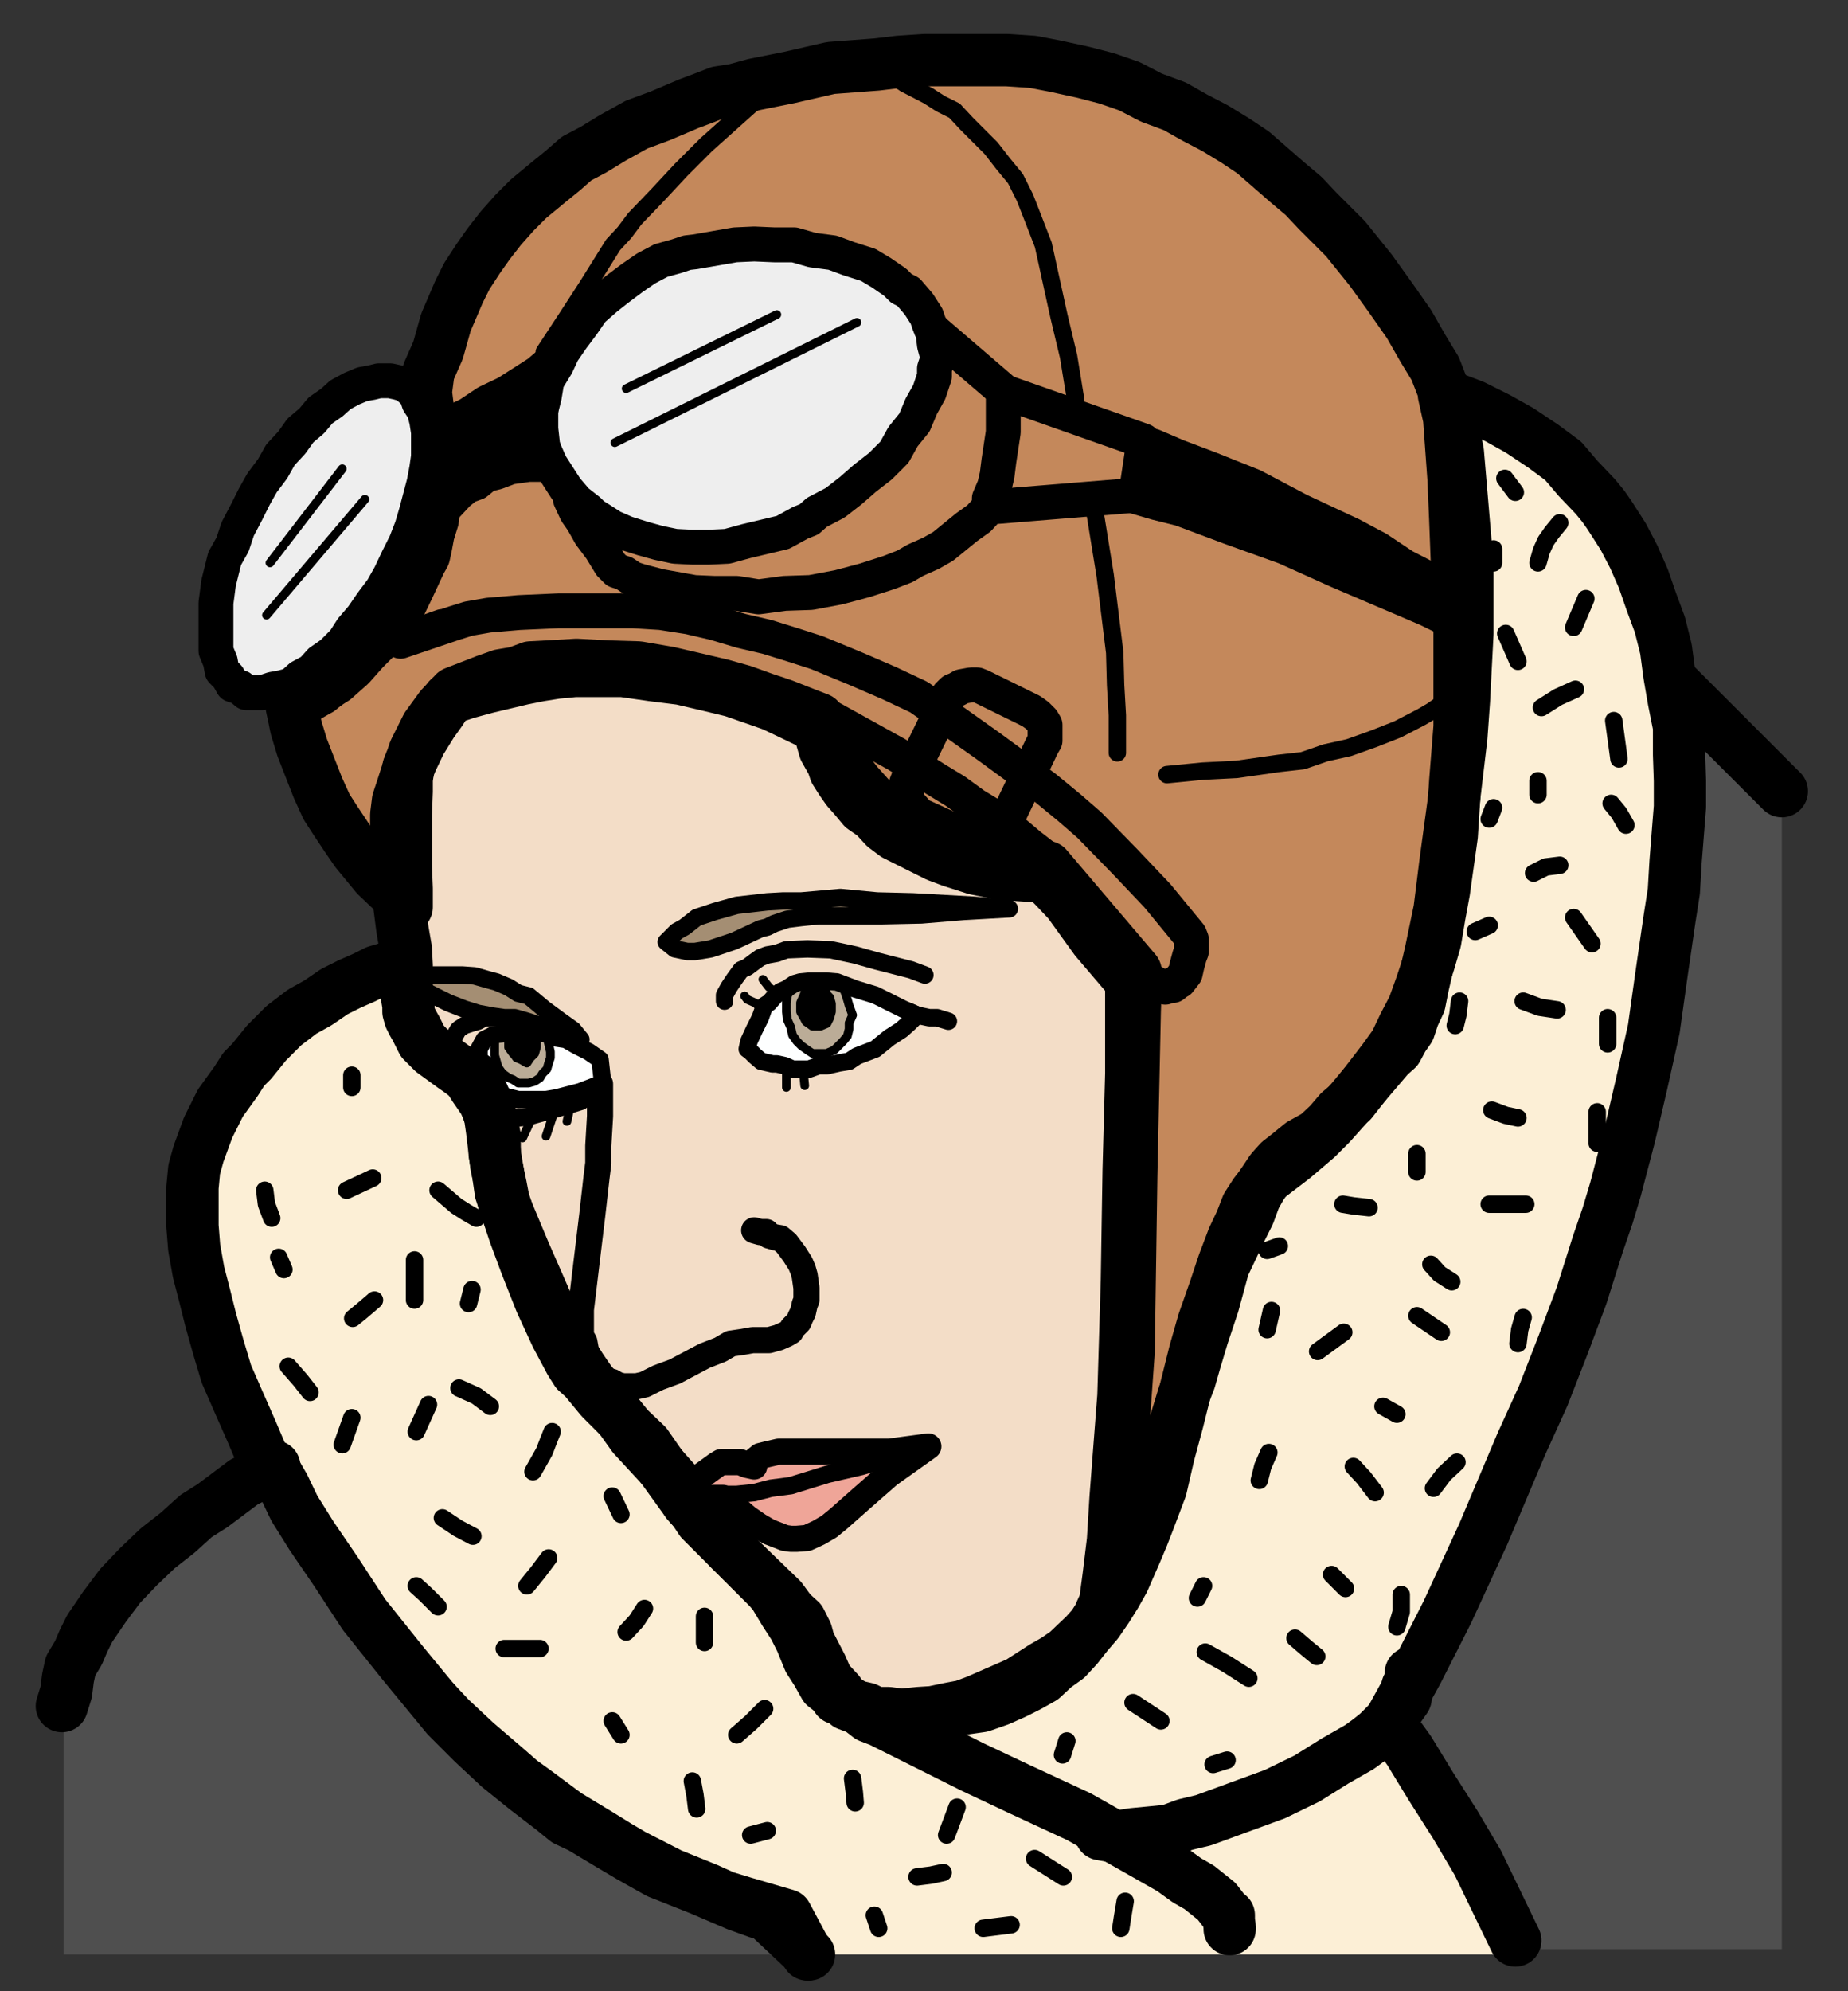 ﻿<?xml version="1.0" encoding="utf-8"?>
<!-- Generator: Adobe Illustrator 23.0.3, SVG Export Plug-In . SVG Version: 6.00 Build 0)  -->
<svg version="1.1" baseProfile="tiny" id="Layer_1" xmlns="http://www.w3.org/2000/svg" xmlns:xlink="http://www.w3.org/1999/xlink" x="0px" y="0px" viewBox="0 0 212.2 228.5" xml:space="preserve">
<rect x="0" y="0" width="212.2" height="228.5" fill="#333333" stroke="none"/>
<g>
	<polygon fill-rule="evenodd" fill="#4F4F4F" points="192.2,78.6 204.6,90.8 204.6,223.7 174.9,223.7 139.3,194.3 181.4,84.3  " stroke-linecap="round" stroke-linejoin="round" />
	
		<line fill="none" stroke="#000000" stroke-width="6.004" stroke-linecap="round" stroke-miterlimit="10" x1="192.4" y1="78.6" x2="204.6" y2="90.8" stroke-linejoin="round" />
	<polygon fill-rule="evenodd" fill="none" points="210.5,225.1 212.2,225.1 212.2,227.4 210.5,227.4  " stroke-linecap="round" stroke-linejoin="round" />
	<polygon fill-rule="evenodd" fill="none" points="0,0 1.9,0 1.9,2.7 0,2.7  " stroke-linecap="round" stroke-linejoin="round" />
	<polygon fill-rule="evenodd" fill="#FCEFD6" points="46.2,110.8 43.2,111.7 41.8,112.4 40.2,113.1 38.4,114 36.5,115.1 34.7,116.3    32.6,117.9 30.6,119.8 28.9,121.8 28,122.7 27.1,124.1 25.3,126.7 24.6,128.1 23.9,129.4 22.8,132.4 22.3,134.3 22.1,136.3    22.1,138.4 22.1,140.7 22.3,143.2 22.8,146 23.5,148.9 24.2,151.7 25.1,154.9 26,157.9 27.4,161.1 28.9,164.3 30.3,167.8 32,171    34,174.5 36.1,177.7 38.2,181.2 40.5,184.4 43,187.6 45.8,191.2 48.7,194.2 51.7,197.4 54.7,200.2 58.2,203 59.8,204.4 61.6,205.9    65.1,208.3 68.9,210.6 71,211.9 72.7,213.1 77,215.1 81.2,217 83.2,217.9 85.5,218.6 90.3,220 92.7,224.3 175.1,224.3 173.5,221.4    169.6,213.6 166.9,209.4 164.1,205 161.6,200.7 160.4,199.1 159.3,197.7 162.5,191.9 166,185 170.1,176.1 174.5,165.7 177,160.2    179.3,154.3 181.2,148.7 183.4,142.7 184.4,139.3 185.3,136.3 186.9,130.4 188.3,124.3 189.7,118.1 190.6,111.7 191.5,105.5    192,102.1 192.2,98.9 192.8,92.6 192.8,89.6 192.4,86.6 192.4,83.2 192,80.2 191.5,77.5 191,74.5 190.5,71.7 189.4,69 188.5,66.4    187.4,63.9 186.2,61.6 184.6,59.1 183.9,58.1 183,57 181.1,54.9 179.3,52.7 177,51.2 174.3,49.4 171.9,48 169,46.6 165.7,45.3    166.2,48 166.7,54.9 166.9,59.5 167.1,64.8 167.4,70.6 167.4,76.8 167.4,83.2 166.9,89.7 166.6,95.9 165.7,102.1 165.1,105    164.6,108 163.9,110.4 163,113.1 162.1,115.6 161.1,117.7 159.8,119.8 158.8,121.6 156.5,124.6 154.3,127.1 152.6,129 151,130.6    148.3,132.9 146.2,134.5 145.3,135.2 144.6,136.1 143.9,137 143,138.4 142.3,140.2 141.4,142.1 140.4,145 139.3,148 138.1,151.7    137,155.2 135.1,163.2 133.8,166.9 132.9,170.8 131.5,174.5 130.8,176.3 130.3,178.2 128.9,181.4 127.8,183 126.9,184.6    125.8,186.2 124.6,187.6 123.4,189 122.3,190.3 121.6,190.8 120.9,191.3 119.5,192.4 117.9,193.5 116.3,194.3 114.3,195.1    112.6,195.8 110.4,196.1 108.3,196.6 107.3,196.8 104.1,197.2 102.3,197.2 100.5,196.8 99.7,196.6 98.8,196.1 97.9,195.9    97.2,195.4 96.5,194.9 96.1,194.2 94.9,192.8 94.2,191.2 92.7,188.5 92.2,187.4 91.7,186 90.6,185 89.6,183.5 83.7,177.9    81.2,175.1 78.8,172.4 75.6,168 74,165.8 72,163.9 69.9,161.6 67.6,158.6 66.6,157 65.3,155.2 64.4,153.5 63.5,151.7 61.6,147.6    60,143.7 57.7,138.2 57.2,136.1 56.8,133.8 56.3,129.6 56.1,128.3 55.6,126.4 54.9,124.6 54.7,124.3 54.5,123.9 54.2,123.7    53.8,123.4 52.6,122.7 51.5,122 50.3,120.9 49.6,120.2 48.9,119.3 48.1,117.9 47.4,116.5 47.1,115.1 46.7,113.8 46.2,111.7  " stroke-linecap="round" stroke-linejoin="round" />
	<polyline fill="none" stroke="#000000" stroke-width="6.004" stroke-linecap="round" stroke-miterlimit="10" points="46.2,110.6    43.2,111.5 41.8,112.2 40.2,112.9 38.4,113.8 36.5,115.1 34.7,116.1 32.6,117.7 30.6,119.7 28.9,121.8 28,122.7 27.1,124.1    25.3,126.6 24.6,128 23.9,129.4 22.8,132.4 22.3,134.2 22.1,136.3 22.1,138.2 22.1,140.7 22.3,143.2 22.8,146 23.5,148.7    24.2,151.5 25.1,154.7 26,157.7 27.4,160.9 28.9,164.3 30.3,167.6 32,171 34,174.3 36.1,177.7 38.2,181.1 40.5,184.3 43,187.4    45.8,191 48.7,194 51.7,197.2 54.7,200 58.2,203 59.8,204.4 61.6,205.7 65.1,208.3 68.9,210.6 71,211.9 72.7,212.9 77,215.1    81.2,216.8 83.2,217.7 85.5,218.4 90.3,219.8 92.7,224.3  " stroke-linejoin="round" />
	<polyline fill="none" stroke="#000000" stroke-width="1.001" stroke-linecap="round" stroke-miterlimit="10" points="53.8,123    52.6,122.5 51.3,121.8 50.3,120.5 49.6,119.8 48.9,118.9 48.1,117.5 47.4,116.1 46.9,114.9 46.7,113.5 46.2,111.3 46.2,110.4  " stroke-linejoin="round" />
	<polyline fill="none" stroke="#000000" stroke-width="6.004" stroke-linecap="round" stroke-miterlimit="10" points="   141.2,221.4 141.2,221.1 141.1,220.4 141.1,219.8 140.7,219.5 139.7,218.2 137.7,216.6 136.3,215.8 134.5,214.5 130.1,212    123.9,208.5 117,205.3 111.7,202.8 103.9,198.9 101.1,197.5 99.8,197 98.9,196.3 97.5,195.2 96.5,194 94.7,192.2 93.8,190.8    93.3,189.6  " stroke-linejoin="round" />
	<polyline fill="none" stroke="#000000" stroke-width="6.004" stroke-linecap="round" stroke-miterlimit="10" points="162,192    162,192.8 161.6,193.6 161.4,194.9 160.7,195.9 159.7,197.4 158.9,198.2 158.2,198.9 157.2,199.7 156.1,200.5 153.3,202.1    150.1,204.1 146.4,205.9 142.3,207.4 138.2,208.9 136.1,209.4 134.2,210.1 132.2,210.3 130.1,210.5 128.1,210.8 126.4,210.5  " stroke-linejoin="round" />
	<polygon fill-rule="evenodd" fill="#4F4F4F" points="31.7,168.7 28.1,170.5 24.6,173.1 22.7,174.3 20.5,176.3 18.2,178.1    16.1,180.2 14,182.3 12.2,184.8 10.4,187.3 9.7,188.7 9.2,190.1 8.3,191.5 8,192.9 7.8,194.5 7.3,196.1 7.3,224.3 92.9,224.3    88.1,219.7 87.3,219.5 84.6,218.6 80.5,216.8 75.6,214.9 72.6,213.1 69.7,211.5 66.7,209.7 65.1,208.9 63.5,207.6 60.5,205.3    57.3,202.8 54.3,200 51.3,197 46.2,190.8 41.8,185.3 38.6,180.4 35.9,176.3 34,173.1 32.6,170.6  " stroke-linecap="round" stroke-linejoin="round" />
	<polyline fill="none" stroke="#000000" stroke-width="6.004" stroke-linecap="round" stroke-miterlimit="10" points="31.5,168.3    28,170.1 24.4,172.8 22.5,174 20.4,175.9 18.1,177.7 15.9,179.8 13.8,182 12,184.4 10.3,186.9 9.6,188.3 9,189.7 8.1,191.2    7.8,192.6 7.6,194.2 7.1,195.8  " stroke-linejoin="round" />
	<polygon fill-rule="evenodd" fill="#F3DDC7" points="94.2,83.5 93.1,83 90.6,81.8 88.7,80.9 86.7,80.2 84.1,79.3 81.2,78.6    78.2,77.9 75,77.5 71.5,77 67.8,77 66,77 63.9,77.2 62,77.5 60,77.9 57.9,78.4 55.8,78.9 53.6,79.5 51.5,80.2 50.6,81.6 49.6,83    48.3,85.1 47.1,87.6 46.2,90.4 45.7,91.9 45.5,93.5 45.5,95.2 45.5,96.8 45.7,100.2 45.7,102.7 46.2,106.6 46.6,108.9 46.7,110.8    46.7,112.7 46.7,114.2 46.9,115.4 46.9,116.1 47.1,116.8 47.4,117.4 47.8,118.1 48.5,119.5 49.7,120.7 51.9,122.3 52.9,123    53.8,123.7 54.5,124.8 55.6,126.4 56.5,128.5 56.6,129.4 56.8,130.4 56.8,132.4 57.2,134.7 57.5,136.8 59.1,141.6 60.4,145.1    62.1,149.4 63.9,153.3 65.5,156.3 66.2,157.4 67.1,158.2 69,160.5 71.2,162.7 72.7,164.8 76.3,168.7 77.9,170.5 78.9,172.4    79.7,173.3 80.5,174.5 83.2,177.2 87.6,181.6 88.3,182.3 88.9,183 90.1,185 91.2,186.7 92,188.3 92.9,190.5 93.8,191.9 94.7,193.5    95.6,194.2 96.1,194.9 97.2,195.2 98.2,195.8 99.5,196.1 100.5,196.6 102,196.6 103.5,196.8 105.5,196.6 107.1,196.5 109,196.1    110.6,195.8 112.2,195.2 113.8,194.5 117,193.1 119.8,191.3 121.2,190.5 122.5,189.6 124.6,187.6 125.5,186.6 126.2,185.5    126.4,185 126.9,183.9 127.3,180.9 127.8,176.8 128.1,171.9 129,160.2 129.4,146.9 129.6,134.3 129.9,123.2 129.9,112.6    128.7,111.2 125.8,107.8 122.7,103.5 121.1,101.8 119.7,100.4 118.2,100.5 116.6,100.4 115.8,100.4 114.5,100.2 112,99.7    109.2,98.8 107.6,98.2 106.2,97.5 102.8,95.8 101.6,94.9 100.4,93.6 99.1,92.7 98.1,91.5 97.3,90.6 96.6,89.6 95.9,88.5 95.6,87.6    94.7,86 94.3,84.6  " stroke-linecap="round" stroke-linejoin="round" />
	<polyline fill="none" stroke="#000000" stroke-width="3.002" stroke-linecap="round" stroke-miterlimit="10" points="68.9,124.4    68.9,128.1 68.7,131.5 68.7,133.5 68.5,135.1 68,139.5 67.3,145.3 66.7,150.3 66.7,152.2 66.7,153.3 67.1,154 67.3,155.1 68,156.3    68.7,157.4 69.6,158.4 70.3,158.6 70.8,158.9 71.5,159.1 72,159.1 73.1,159.1 74,158.9 75.6,158.1 77.5,157.4 80.9,155.6    82.7,154.9 83.9,154.2 85.3,154 86.4,153.8 87.4,153.8 88.3,153.8 89.4,153.5 90.3,153.1 90.8,152.8 91,152.4 91.7,151.7    91.9,151.2 92.2,150.6 92.4,149.7 92.6,149.2 92.6,148.3 92.6,147.8 92.4,146.4 92.2,145.7 91.9,145 91.2,143.9 90.3,142.7    89.6,142.1 89,142 88.3,141.8 88,141.4 87.3,141.4 86.6,141.2  " stroke-linejoin="round" />
	<polygon fill-rule="evenodd" fill="#EFA598" points="79.5,171.2 80,170.5 80.5,169.4 81.2,168.9 82.3,168.1 82.8,167.8 83.5,167.8    85,167.8 85.7,168.1 86.6,168.3 86.6,168.1 86.7,167.6 87.3,167.1 88.1,166.9 89.4,166.6 90.8,166.6 93.1,166.6 95.4,166.6    97.7,166.6 100,166.6 102.1,166.6 106.6,166 102.1,169.2 100.5,170.6 98.9,172 96.3,174.3 95.2,175.2 94,175.9 92.7,176.5    91.5,176.6 90.8,176.6 90.1,176.5 88.3,175.8 87.1,175.1 85.8,174.2 83.7,172.4 83,171.9 79.3,171.9  " stroke-linecap="round" stroke-linejoin="round" />
	<polyline fill="none" stroke="#000000" stroke-width="3.002" stroke-linecap="round" stroke-miterlimit="10" points="79.5,171.2    80,170.5 80.5,169.4 81.2,168.9 82.3,168.1 82.8,167.8 83.5,167.8 85,167.8 85.7,168.1 86.6,168.3 86.6,168.1 86.7,167.6    87.3,167.1 88.1,166.9 89.4,166.6 90.8,166.6 93.1,166.6 95.4,166.6 97.7,166.6 100,166.6 102.1,166.6 106.6,166 102.1,169.2    100.5,170.6 98.9,172 96.3,174.3 95.2,175.2 94,175.9 92.7,176.5 91.5,176.6 90.8,176.6 90.1,176.5 88.3,175.8 87.1,175.1    85.8,174.2 83.7,172.4 83,171.9 79.3,171.9 79.5,171.2  " stroke-linejoin="round" />
	<polyline fill="none" stroke="#000000" stroke-width="2.002" stroke-linecap="round" stroke-miterlimit="10" points="   106.2,166.2 104.1,166.7 98.9,168.3 95,169.2 90.8,170.5 88.5,170.8 86.6,171.3 84.6,171.5 83,171.5  " stroke-linejoin="round" />
	<polygon fill-rule="evenodd" fill="#FEFFFF" points="85.8,120.4 86,119.5 86.6,118.2 87.3,116.8 87.8,115.4 88.1,115.2 88.3,115.1    89,114.3 89.6,113.8 90.3,113.5 91.2,112.9 91.9,112.7 92.9,112.6 94,112.6 94.9,112.6 96.1,112.7 98.2,113.5 100.5,114.2    103.7,115.8 105.3,116.5 104.4,117.4 103.5,118.2 102.1,119.1 100.5,120.4 98.4,121.2 97.5,121.8 96.3,122 95,122.3 94,122.3    92.9,122.7 91.9,122.7 91,122.7 90.1,122.3 89.2,122.1 88.7,122.1 87.4,121.8 86.7,121.2 86.2,120.7  " stroke-linecap="round" stroke-linejoin="round" />
	<polygon fill-rule="evenodd" fill="#FEFFFF" points="56.1,125 55.9,124.6 55.4,123.4 55.4,123 55,122.5 55,121.6 55,120.4    55.6,119.3 56.5,118.8 57.7,118.6 59.5,118.4 60.2,118.4 61.4,118.6 62.3,118.6 63.4,119.1 64.6,119.3 65.8,120 66.9,120.7    68.1,121.6 68.5,122.5 68.7,124.3 66,125.3 63.5,126 62.3,126.2 61.1,126.2 60.2,126.2 59.3,126.2 57.5,125.7  " stroke-linecap="round" stroke-linejoin="round" />
	<polyline fill="none" stroke="#000000" stroke-width="2.002" stroke-linecap="round" stroke-miterlimit="10" points="52,120.4    52,119.8 52,119.5 52.2,118.9 52.6,118.2 52.7,118.1 53.3,117.7 54.2,117.4 54.9,117.2 55.6,116.8 56.1,116.8 57.2,116.8    58.1,116.8 58.9,117.2 60.9,117.5 62.7,118.1 65.5,119.1 66.6,119.7  " stroke-linejoin="round" />
	<polyline fill="none" stroke="#000000" stroke-width="2.002" stroke-linecap="round" stroke-miterlimit="10" points="83.2,114.9    83.2,114.2 83.7,113.3 84.3,112.4 85.1,111.3 85.8,111 86.6,110.4 87.3,109.9 88.1,109.6 89.2,109.4 90.3,109 92.7,108.9 95.4,109    98.2,109.6 100.7,110.3 104.6,111.3 106.2,111.9  " stroke-linejoin="round" />
	<polyline fill="none" stroke="#000000" stroke-width="2.002" stroke-linecap="round" stroke-miterlimit="10" points="   104.3,116.1 104.4,116.1 105.3,116.5 106.7,116.8 107.6,116.8 108.9,117.2  " stroke-linejoin="round" />
	<polyline fill="none" stroke="#000000" stroke-width="2.002" stroke-linecap="round" stroke-miterlimit="10" points="56.5,127.3    56.6,127.4 56.8,127.6 57.3,128 57.9,128.1 58.8,128.3 59.6,128.3 60.9,128.1 65.1,126.9 66.7,126.4  " stroke-linejoin="round" />
	<polygon fill-rule="evenodd" fill="#A48E73" points="47.1,112.9 47.1,112.7 47.1,112.6 47.3,112.4 47.4,112 48,112 49,111.9    50.6,111.9 53.1,111.9 54.5,112 55.9,112.4 57,112.7 58.4,113.3 59.5,114 60.7,114.3 62.5,115.8 64.4,117.2 65.8,118.2 66.7,119.3    63.2,118.1 60.5,117.2 59.1,116.8 58.4,116.8 57.9,116.8 56.5,116.6 54.9,116.3 53.3,115.8 51.5,115.1 48.5,113.6  " stroke-linecap="round" stroke-linejoin="round" />
	<polyline fill="none" stroke="#000000" stroke-width="2.002" stroke-linecap="round" stroke-miterlimit="10" points="47.1,112.9    47.1,112.7 47.1,112.6 47.3,112.4 47.4,112 48,112 49,111.9 50.6,111.9 53.1,111.9 54.5,112 55.9,112.4 57,112.7 58.4,113.3    59.5,114 60.7,114.3 62.5,115.8 64.4,117.2 65.8,118.2 66.7,119.3 63.2,118.1 60.5,117.2 59.1,116.8 58.4,116.8 57.9,116.8    56.5,116.6 54.9,116.3 53.3,115.8 51.5,115.1 48.5,113.6 47.1,112.9  " stroke-linejoin="round" />
	<polygon fill-rule="evenodd" fill="#A48E73" points="76.5,108.1 77,107.6 77.7,106.9 78.6,106.4 80,105.3 82.1,104.6 84.6,103.9    88.1,103.5 89.9,103.4 92,103.4 96.5,103 100.7,103.4 104.8,103.5 112,103.9 115.9,104.3 110.6,104.6 105.8,105 101.2,105.1    94,105.1 92,105.3 90.4,105.5 88.9,106 88.1,106.4 87.3,106.6 84.3,108 81.6,108.9 79.8,109.2 78.9,109.2 77.5,108.9  " stroke-linecap="round" stroke-linejoin="round" />
	<polyline fill="none" stroke="#000000" stroke-width="2.002" stroke-linecap="round" stroke-miterlimit="10" points="76.5,108.1    77,107.6 77.7,106.9 78.6,106.4 80,105.3 82.1,104.6 84.6,103.9 88.1,103.5 89.9,103.4 92,103.4 96.5,103 100.7,103.4 104.8,103.5    112,103.9 115.9,104.3 110.6,104.6 105.8,105 101.2,105.1 94,105.1 92,105.3 90.4,105.5 88.9,106 88.1,106.4 87.3,106.6 84.3,108    81.6,108.9 79.8,109.2 78.9,109.2 77.5,108.9 76.5,108.1  " stroke-linejoin="round" />
	
		<line fill="none" stroke="#000000" stroke-width="1.001" stroke-linecap="round" stroke-miterlimit="10" x1="90.3" y1="122.5" x2="90.3" y2="124.8" stroke-linejoin="round" />
	
		<line fill="none" stroke="#000000" stroke-width="1.001" stroke-linecap="round" stroke-miterlimit="10" x1="92.2" y1="122.5" x2="92.4" y2="124.6" stroke-linejoin="round" />
	<polyline fill="none" stroke="#000000" stroke-width="1.001" stroke-linecap="round" stroke-miterlimit="10" points="85.5,114.3    85.8,114.7 86.7,115.1 87.3,115.6  " stroke-linejoin="round" />
	<polyline fill="none" stroke="#000000" stroke-width="1.001" stroke-linecap="round" stroke-miterlimit="10" points="87.6,112.4    88.3,113.3 88.9,113.8  " stroke-linejoin="round" />
	
		<line fill="none" stroke="#000000" stroke-width="1.001" stroke-linecap="round" stroke-miterlimit="10" x1="65.5" y1="126.9" x2="65.1" y2="128.7" stroke-linejoin="round" />
	
		<line fill="none" stroke="#000000" stroke-width="1.001" stroke-linecap="round" stroke-miterlimit="10" x1="63.5" y1="128" x2="62.7" y2="130.4" stroke-linejoin="round" />
	
		<line fill="none" stroke="#000000" stroke-width="1.001" stroke-linecap="round" stroke-miterlimit="10" x1="60.9" y1="128.7" x2="60" y2="130.6" stroke-linejoin="round" />
	<polygon fill-rule="evenodd" fill="#C4885B" points="46.7,104.1 46.2,103.7 45.1,102.3 43.2,100.5 40.9,97.7 39.8,96.1 38.6,94.3    37.5,92.6 36.5,90.4 35.6,88.1 34.7,85.8 34,83.5 33.8,82.5 33.5,81.1 34.3,80.5 36.8,78.9 38.4,77.9 40.2,76.3 41.8,74.5    43.7,72.6 44.6,71.3 45.5,70.3 46.9,67.4 48.3,64.4 48.7,63.7 48.9,62.8 49.2,61.2 49.7,59.6 49.9,57.7 50.3,55.9 50.3,53.8    49.9,51.7 49.7,49.7 49.2,47.4 48.9,45 49.2,42.7 50.3,40.2 51.2,37 52.7,33.5 53.6,31.7 54.9,29.7 56.1,28 57.5,26.2 59.1,24.4    60.7,22.8 63,20.9 64.6,19.6 66.2,18.2 68.1,17.2 70.4,15.8 73.1,14.3 75.8,13.3 79.1,11.9 80.7,11.3 82.5,10.6 84.4,10.3    86.6,9.7 90.6,8.9 95.4,7.8 100.7,7.4 103.2,7.1 106.2,6.9 112.2,6.9 115.6,6.9 118.6,7.1 121.2,7.6 124.4,8.3 127.1,9 129.7,9.9    132.2,11.2 134.9,12.2 137.2,13.5 139.5,14.7 141.8,16.1 143.9,17.5 147.8,20.9 149.7,22.5 151.3,24.2 152.9,25.8 154.5,27.4    157.4,31 159.7,34.2 161.8,37.2 163.4,40 164.8,42.3 165.5,44.1 166,45.3 166.7,48.3 167.4,51.9 167.8,56.6 168.3,62.5 168.5,65.7    168.5,69 168.5,72.7 168.3,76.5 168.1,80.4 167.8,84.6 166.9,92.2 166,98.8 165.3,104.4 164.3,109.2 163.4,113.1 163,115.1    162.3,116.6 161.8,118.1 161.1,119.1 160.4,120.4 159.5,121.2 156.6,124.6 155.2,126.4 153.8,127.6 152.6,129 151.2,130.3    149.4,131.3 147.8,132.6 146.9,133.3 146,134.3 145,135.8 144.1,137.4 143.4,139.3 142.5,141.1 140.5,145.3 139.3,149.7    138.1,153.3 137.2,156.3 136.6,158.4 135.9,160.2 134.9,163.5 131.9,171.3 127.4,182.1 128.5,169.9 129.2,160.7 129.6,155.1    129.9,134.9 130.3,116.1 130.4,113.1 130.4,111.5 120.2,99.5 118.2,99.5 116.5,99.5 113.8,99.3 111.2,98.6 109.6,98.2 108.1,97.7    106.7,97 105.1,96.3 103.7,95.4 102.5,94.2 101.2,93.1 100.2,91.9 98.4,89.9 96.8,87.8 95.6,86.2 94.2,83.4 94,82.5 92.7,82    89.9,80.9 87.8,80.2 85.3,79.3 82.8,78.6 79.8,77.9 76.8,77.2 73.3,76.6 69.9,76.5 66.2,76.3 62.8,76.5 60.9,76.6 59.3,77.2    57.5,77.5 55.8,78.1 54,78.8 52.2,79.5 50.6,81.2 49,83.4 48.3,84.8 47.6,86.2 47.3,87.1 46.9,88.1 46.7,89.4 46.7,90.8 46.6,93.5    46.6,96.6 46.6,99.5 46.7,102  " stroke-linecap="round" stroke-linejoin="round" />
	<polyline fill="none" stroke="#000000" stroke-width="6.004" stroke-linecap="round" stroke-miterlimit="10" points="46.7,104.1    46.2,103.7 45.1,102.3 43.2,100.5 40.9,97.7 39.8,96.1 38.6,94.3 37.5,92.6 36.5,90.4 35.6,88.1 34.7,85.8 34,83.5 33.8,82.5    33.5,81.1 34.3,80.5 36.8,78.9 38.4,77.9 40.2,76.3 41.8,74.5 43.7,72.6 44.6,71.3 45.5,70.3 46.9,67.4 48.3,64.4 48.7,63.7    48.9,62.8 49.2,61.2 49.7,59.6 49.9,57.7 50.3,55.9 50.3,53.8 49.9,51.7 49.7,49.7 49.2,47.4 48.9,45 49.2,42.7 50.3,40.2 51.2,37    52.7,33.5 53.6,31.7 54.9,29.7 56.1,28 57.5,26.2 59.1,24.4 60.7,22.8 63,20.9 64.6,19.6 66.2,18.2 68.1,17.2 70.4,15.8 73.1,14.3    75.8,13.3 79.1,11.9 80.7,11.3 82.5,10.6 84.4,10.3 86.6,9.7 90.6,8.9 95.4,7.8 100.7,7.4 103.2,7.1 106.2,6.9 112.2,6.9    115.6,6.9 118.6,7.1 121.2,7.6 124.4,8.3 127.1,9 129.7,9.9 132.2,11.2 134.9,12.2 137.2,13.5 139.5,14.7 141.8,16.1 143.9,17.5    147.8,20.9 149.7,22.5 151.3,24.2 152.9,25.8 154.5,27.4 157.4,31 159.7,34.2 161.8,37.2 163.4,40 164.8,42.3 165.5,44.1 166,45.3    166.7,48.3 167.4,51.9 167.8,56.6 168.3,62.5 168.5,65.7 168.5,69 168.5,72.7 168.3,76.5 168.1,80.4 167.8,84.6 166.9,92.2    166,98.8 165.3,104.4 164.3,109.2 163.4,113.1 163,115.1 162.3,116.6 161.8,118.1 161.1,119.1 160.4,120.4 159.5,121.2    156.6,124.6 155.2,126.4 153.8,127.6 152.6,129 151.2,130.3 149.4,131.3 147.8,132.6 146.9,133.3 146,134.3 145,135.8 144.1,137.4    143.4,139.3 142.5,141.1 140.5,145.3 139.3,149.7 138.1,153.3 137.2,156.3 136.6,158.4 135.9,160.2 134.9,163.5 131.9,171.3    127.4,182.1 128.5,169.9 129.2,160.7 129.6,155.1 129.9,134.9 130.3,116.1 130.4,113.1 130.4,111.5 120.2,99.5 118.2,99.5    116.5,99.5 113.8,99.3 111.2,98.6 109.6,98.2 108.1,97.7 106.7,97 105.1,96.3 103.7,95.4 102.5,94.2 101.2,93.1 100.2,91.9    98.4,89.9 96.8,87.8 95.6,86.2 94.2,83.4 94,82.5 92.7,82 89.9,80.9 87.8,80.2 85.3,79.3 82.8,78.6 79.8,77.9 76.8,77.2 73.3,76.6    69.9,76.5 66.2,76.3 62.8,76.5 60.9,76.6 59.3,77.2 57.5,77.5 55.8,78.1 54,78.8 52.2,79.5 50.6,81.2 49,83.4 48.3,84.8 47.6,86.2    47.3,87.1 46.9,88.1 46.7,89.4 46.7,90.8 46.6,93.5 46.6,96.6 46.6,99.5 46.7,102 46.7,104.1  " stroke-linejoin="round" />
	<polyline fill="none" stroke="#000000" stroke-width="2.002" stroke-linecap="round" stroke-miterlimit="10" points="99.8,7.6    102,8.3 103.9,9.6 106.6,11 108,11.9 109.6,12.7 111,14.2 112.4,15.6 113.8,17 115.2,18.8 116.6,20.5 117.7,22.7 118.6,25    119.8,28.1 120.7,32.2 121.6,36.3 122.7,40.9 123.5,45.8  " stroke-linejoin="round" />
	<polyline fill="none" stroke="#000000" stroke-width="2.002" stroke-linecap="round" stroke-miterlimit="10" points="134,88.9    138.1,88.5 142,88.3 146.9,87.6 149.6,87.3 152.2,86.4 154.9,85.8 157.7,84.8 160.5,83.7 163.2,82.3 164.4,81.6 165.7,80.7    166.7,79.8 168,78.9  " stroke-linejoin="round" />
	<polyline fill="none" stroke="#000000" stroke-width="4.003" stroke-linecap="round" stroke-miterlimit="10" points="50.8,71.9    46,73.6 52.2,71.5 53.8,71 56.1,70.6 59.6,70.3 64.1,70.1 69.7,70.1 72.7,70.1 75.9,70.3 79.1,70.8 82.1,71.5 85.1,72.4 88.1,73.1    91,74 93.8,74.9 98.4,76.8 102.1,78.4 105.5,80 107.8,81.6 113.3,85.5 120,90.4 122.8,92.7 125.1,94.7 129.2,98.9 132.9,102.8    136.6,107.3 136.8,107.8 136.8,109.2 136.6,109.7 136.3,110.8 136.1,111.7 135.4,112.6 135.2,112.7 134.7,113.1 134.3,113.1    133.8,113.3 133.1,113.1 132.2,112.6 131,111.7 130.3,111.2  " stroke-linejoin="round" />
	<polyline fill="none" stroke="#000000" stroke-width="4.003" stroke-linecap="round" stroke-miterlimit="10" points="92.4,80.9    95.6,82.5 103,86.6 107.4,89.4 109.7,90.8 111.9,92.4 114.2,93.8 116.3,95.4 118.2,97 120,98.4  " stroke-linejoin="round" />
	<polyline fill="none" stroke="#000000" stroke-width="4.003" stroke-linecap="round" stroke-miterlimit="10" points="108.7,80.4    108.9,79.8 109.4,79.3 109.9,79.1 110.4,78.8 111.5,78.6 112.2,78.6 112.7,78.8 118.4,81.6 119.1,82.1 119.7,82.7 120,83.2    120,84.4 120,85 119.7,85.5 115.2,94.9 115.1,95.4 114.5,95.9 114,96.1 113.5,96.3 112.6,96.3 111.7,96.3 111.2,96.1 105.5,93.5    104.8,92.7 104.3,92.2 104.1,91.7 104.1,90.4 104.1,89.9 104.3,89.4 108.7,80.4  " stroke-linejoin="round" />
	<polygon fill-rule="evenodd" fill="#EEEEEE" points="62.5,51.7 62.1,51 62.1,50.1 62,48.7 62.1,47.1 62.5,45.5 62.8,43.7    63.9,41.9 64.6,40.4 65.7,38.8 66.9,37.2 68,35.6 69.6,34.2 71,33.1 72.6,31.9 74.2,30.8 75.9,29.9 77.7,29.4 78.9,29 79.8,28.9    82.1,28.5 84.4,28.1 86.6,28 88.9,28.1 91.2,28.1 93.3,28.7 95.6,29 97.5,29.7 99.7,30.4 101.2,31.3 102.8,32.4 103.5,33.1    104.3,33.5 105.5,34.9 106.4,36.3 106.7,37.2 107.1,37.9 107.3,39.6 107.6,40.7 107.6,41.4 107.3,42.3 107.3,43.2 106.7,45    105.8,46.6 105,48.5 103.7,50.1 102.7,51.9 101.1,53.5 99.3,54.9 97.7,56.3 95.9,57.7 93.8,58.8 92.9,59.6 91.9,60 89.9,61.1    87.8,61.6 85.7,62.1 83.5,62.7 81.4,62.8 79.5,62.8 77.5,62.7 75.6,62.3 73.8,61.8 71.9,61.2 70.3,60.5 68.9,59.6 68.1,59.1    67.6,58.6 66.2,57.5 65,56.1 64.1,54.7 63.2,53.3  " stroke-linecap="round" stroke-linejoin="round" />
	<polyline fill="none" stroke="#000000" stroke-width="4.003" stroke-linecap="round" stroke-miterlimit="10" points="62.5,51.7    62.1,51 62.1,50.1 62,48.7 62.1,47.1 62.5,45.5 62.8,43.7 63.9,41.9 64.6,40.4 65.7,38.8 66.9,37.2 68,35.6 69.6,34.2 71,33.1    72.6,31.9 74.2,30.8 75.9,29.9 77.7,29.4 78.9,29 79.8,28.9 82.1,28.5 84.4,28.1 86.6,28 88.9,28.1 91.2,28.1 93.3,28.7 95.6,29    97.5,29.7 99.7,30.4 101.2,31.3 102.8,32.4 103.5,33.1 104.3,33.5 105.5,34.9 106.4,36.3 106.7,37.2 107.1,37.9 107.3,39.6    107.6,40.7 107.6,41.4 107.3,42.3 107.3,43.2 106.7,45 105.8,46.6 105,48.5 103.7,50.1 102.7,51.9 101.1,53.5 99.3,54.9 97.7,56.3    95.9,57.7 93.8,58.8 92.9,59.6 91.9,60 89.9,61.1 87.8,61.6 85.7,62.1 83.5,62.7 81.4,62.8 79.5,62.8 77.5,62.7 75.6,62.3    73.8,61.8 71.9,61.2 70.3,60.5 68.9,59.6 68.1,59.1 67.6,58.6 66.2,57.5 65,56.1 64.1,54.7 63.2,53.3 62.5,51.7  " stroke-linejoin="round" />
	<polygon fill-rule="evenodd" fill="#EEEEEE" points="29.2,57 30.1,55.4 31.3,53.8 32.2,52.2 33.5,50.8 34.5,49.4 35.8,48.3    36.8,47.1 38.1,46.2 39.1,45.3 40.4,44.6 41.6,44.1 42.7,43.9 43.5,43.7 44.8,43.7 45.7,43.9 46.4,44.1 47.1,44.6 47.8,45.3    48.1,46.2 48.7,47.1 49,48.3 49.2,49.6 49.2,52.4 49,53.8 48.7,55.4 47.8,58.8 47.3,60.5 46.6,62.3 45.7,64.1 44.8,66 43.9,67.6    42.7,69.2 41.6,70.8 40.4,72.2 39.5,73.6 38.1,75 36.8,75.9 35.8,77 34.5,77.7 33.5,78.6 32.4,78.9 31.3,79.1 30.1,79.5 29.2,79.5    28.3,79.5 27.6,78.9 26.7,78.6 26.2,77.7 25.5,77 25.3,75.9 24.8,74.7 24.8,73.5 24.8,70.6 24.8,69.2 25.3,67.6 25.8,64.1    26.7,62.5 27.3,60.7 28.3,58.8  " stroke-linecap="round" stroke-linejoin="round" />
	<polyline fill="none" stroke="#000000" stroke-width="4.003" stroke-linecap="round" stroke-miterlimit="10" points="29.2,57    30.1,55.4 31.3,53.8 32.2,52.2 33.5,50.8 34.5,49.4 35.8,48.3 36.8,47.1 38.1,46.2 39.1,45.3 40.4,44.6 41.6,44.1 42.7,43.9    43.5,43.7 44.8,43.7 45.7,43.9 46.4,44.1 47.1,44.6 47.8,45.3 48.1,46.2 48.7,47.1 49,48.3 49.2,49.6 49.2,52.4 49,53.8 48.7,55.4    47.8,58.8 47.3,60.5 46.6,62.3 45.7,64.1 44.8,66 43.9,67.6 42.7,69.2 41.6,70.8 40.4,72.2 39.5,73.6 38.1,75 36.8,75.9 35.8,77    34.5,77.7 33.5,78.6 32.4,78.9 31.3,79.1 30.1,79.5 29.2,79.5 28.3,79.5 27.6,78.9 26.7,78.6 26.2,77.7 25.5,77 25.3,75.9    24.8,74.7 24.8,73.5 24.8,70.6 24.8,69.2 25.1,66.9 25.8,64.1 26.7,62.5 27.3,60.7 28.3,58.8 29.2,57  " stroke-linejoin="round" />
	<polyline fill="none" stroke="#000000" stroke-width="4.003" stroke-linecap="round" stroke-miterlimit="10" points="65.5,57.3    66.2,58.8 66.9,59.8 67.8,61.4 69,63 70.1,64.8 70.8,65.5 71.7,65.8 72.6,66.4 73.5,66.7 75.8,67.3 79.7,68 82,68.1 84.6,68.1    87.1,68.5 90.1,68.1 93.1,68 96.3,67.4 99.3,66.6 102.1,65.7 103.9,65 105.1,64.3 106.9,63.5 108.3,62.7 111,60.5 112.4,59.5    113.6,58.2 130.8,56.8 131.3,50.6 115.4,45 106.9,37.7  " stroke-linejoin="round" />
	<polyline fill="none" stroke="#000000" stroke-width="4.003" stroke-linecap="round" stroke-miterlimit="10" points="115.2,45.7    115.2,49.6 114.7,52.9 114.5,54.5 114.2,55.8 113.6,57.2 113.6,57.5 114.2,56.6  " stroke-linejoin="round" />
	<polygon fill-rule="evenodd" points="131.3,51 132.4,51.2 135.2,52.4 138.9,53.8 143.9,55.8 149.2,58.6 155.2,61.4 158.2,63    161.2,65 167.6,68.3 168,71.9 163.9,69.9 153.6,65.5 147.6,62.8 141.2,60.5 135.6,58.4 132.8,57.7 130.4,57  " stroke-linecap="round" stroke-linejoin="round" />
	<polyline fill="none" stroke="#000000" stroke-width="4.003" stroke-linecap="round" stroke-miterlimit="10" points="131.3,51    132.4,51.2 135.2,52.4 138.9,53.8 143.9,55.8 149.2,58.6 155.2,61.4 158.2,63 161.2,65 167.6,68.3 168,71.9 163.9,69.9 153.6,65.5    147.6,62.8 141.2,60.5 135.6,58.4 132.8,57.7 130.4,57 131.3,51  " stroke-linejoin="round" />
	<polyline fill="none" stroke="#000000" stroke-width="1.001" stroke-linecap="round" stroke-miterlimit="10" points="32.2,79.1    33.6,83.7 34.2,83.5 35.8,82.5 38.1,81.2 40.9,78.9 42.5,77.2 43.9,75.4 45.5,73.3 47.1,71 47.8,69.6 48.5,68.3 50.1,65.3    51.3,61.8 52.6,58.1 52.9,54.9 53.3,51.9 53.5,50.4 53.3,49.2 48.9,45.8  " stroke-linejoin="round" />
	<polyline fill="none" stroke="#000000" stroke-width="2.002" stroke-linecap="round" stroke-miterlimit="10" points="87.8,10.6    85.8,12.4 81.1,16.6 78.2,19.5 75.4,22.5 72.9,25.1 71.7,26.7 70.4,28.1 67.4,32.9 65,36.6 62.5,40.4  " stroke-linejoin="round" />
	<polygon fill-rule="evenodd" points="52.6,56.6 53.6,55.8 54.7,55.4 55.8,54.5 57,54.2 58.6,53.6 60.7,53.3 63,53.3 62.5,52    62.3,51 62.1,49.2 62.1,47.6 62.1,45.8 62.3,45 62.5,43.9 62.7,43.4 63.2,42.3 64.4,40.4 63.2,41.6 61.8,42.8 58.2,45.1 55.9,46.2    53.8,47.6 51.5,48.7 50.6,48.9 49.7,49 49.6,51 48.9,54.9 48.3,57.2 47.8,59.5 47.3,61.2 46.6,62.7 49,60.2 51.2,58.1  " stroke-linecap="round" stroke-linejoin="round" />
	<polyline fill="none" stroke="#000000" stroke-width="4.003" stroke-linecap="round" stroke-miterlimit="10" points="52.6,56.6    53.6,55.8 54.7,55.4 55.8,54.5 57,54.2 58.6,53.6 60.7,53.3 63,53.3 62.5,52 62.3,51 62.1,49.2 62.1,47.6 62.1,45.8 62.3,45    62.5,43.9 62.7,43.4 63.2,42.3 64.4,40.4 63.2,41.6 61.8,42.8 58.2,45.1 55.9,46.2 53.8,47.6 51.5,48.7 50.6,48.9 49.7,49 49.6,51    48.9,54.9 48.3,57.2 47.8,59.5 47.3,61.2 46.6,62.7 49,60.2 51.2,58.1 52.6,56.6  " stroke-linejoin="round" />
	<polygon fill-rule="evenodd" fill="#BBAC97" points="90.4,117.2 90.3,116.3 90.3,115.2 90.4,114.3 90.8,113.6 91.3,113.1    91.9,112.6 95.9,112.6 96.5,113.1 97,113.8 97.3,114.7 97.5,115.4 97.9,116.5 97.5,117.4 97.5,118.2 97.3,118.9 96.8,119.5    96.3,120 95.8,120.5 94.9,120.9 94.2,120.9 93.3,120.9 92.7,120.5 92,120 91.5,119.5 91,118.8 90.8,117.9  " stroke-linecap="round" stroke-linejoin="round" />
	<polyline fill="none" stroke="#000000" stroke-width="1.001" stroke-linecap="round" stroke-miterlimit="10" points="90.4,117    90.3,116.1 90.3,115.1 90.4,114.3 90.8,113.5 91.3,112.9 95.9,112.4 96.5,112.9 97,113.8 97.3,114.7 97.5,115.4 97.9,116.5    97.5,117.4 97.5,118.1 97.3,118.9 96.8,119.5 96.3,120 95.8,120.5 94.9,120.9 94.2,120.9 93.3,120.9 92.7,120.5 92,120 91.5,119.5    91,118.8 90.8,117.9 90.4,117  " stroke-linejoin="round" />
	<polygon fill-rule="evenodd" fill="#BBAC97" points="56.8,121.1 56.8,120.4 56.8,119.5 56.8,118.8 59.6,118.1 62.5,118.4    62.8,119.1 63,119.8 63.2,120.7 63.2,121.4 63,122 62.8,122.7 62.3,123.2 62,123.7 61.4,124.1 60.7,124.3 60,124.3 59.5,124.3    58.9,123.9 58.4,123.7 57.7,123.2 57.2,122.5 57,121.8  " stroke-linecap="round" stroke-linejoin="round" />
	<polyline fill="none" stroke="#000000" stroke-width="1.001" stroke-linecap="round" stroke-miterlimit="10" points="56.8,121.1    56.8,120.4 56.8,119.5 56.8,118.8 59.3,118.2 62.5,118.4 62.8,119.1 63,119.8 63.2,120.7 63.2,121.4 63,122 62.8,122.7 62.3,123.2    62,123.7 61.4,124.1 60.7,124.3 60,124.3 59.5,124.3 58.9,123.9 58.4,123.7 57.7,123.2 57.2,122.5 57,121.8 56.8,121.1  " stroke-linejoin="round" />
	<polygon fill-rule="evenodd" points="92,116.1 92,115.1 92.4,114.2 92.6,113.6 93.3,113.3 93.8,113.3 94.7,113.6 94.9,114.2    95.2,114.5 95.4,115.2 95.4,116.1 95.2,116.8 94.9,117.4 94.2,117.7 93.3,117.7 92.9,117.4 92.6,117.2 92.4,116.8  " stroke-linecap="round" stroke-linejoin="round" />
	<polyline fill="none" stroke="#000000" stroke-width="1.151" stroke-linecap="round" stroke-miterlimit="10" points="92,116.1    92,115.1 92.4,114.2 92.6,113.6 93.3,113.3 93.8,113.3 94.7,113.6 94.9,114.2 95.2,114.5 95.4,115.2 95.4,116.1 95.2,116.8    94.9,117.4 94.2,117.7 93.3,117.7 92.9,117.4 92.6,117.2 92.4,116.8 92,116.1  " stroke-linejoin="round" />
	<polygon fill-rule="evenodd" points="58.4,120.2 58.4,119.5 58.6,118.9 59.1,118.4 59.5,117.9 60.2,118.1 60.9,118.4 61.2,118.6    61.2,118.9 61.6,119.5 61.6,120.2 61.4,120.9 60.9,121.4 60.5,122 59.8,121.6 59.3,121.4 59.1,121.1 58.9,120.9  " stroke-linecap="round" stroke-linejoin="round" />
	<polyline fill="none" stroke="#000000" stroke-width="1.001" stroke-linecap="round" stroke-miterlimit="10" points="58.4,120.2    58.4,119.5 58.6,118.9 59.1,118.4 59.5,117.9 60.2,118.1 60.9,118.4 61.2,118.6 61.2,118.9 61.6,119.5 61.6,120.2 61.4,120.9    60.9,121.4 60.5,122 59.8,121.6 59.3,121.4 59.1,121.1 58.9,120.9 58.4,120.2  " stroke-linejoin="round" />
	
		<line fill="none" stroke="#000000" stroke-width="1.001" stroke-linecap="round" stroke-miterlimit="10" x1="39.3" y1="53.8" x2="31" y2="64.6" stroke-linejoin="round" />
	
		<line fill="none" stroke="#000000" stroke-width="1.001" stroke-linecap="round" stroke-miterlimit="10" x1="41.9" y1="57.3" x2="30.6" y2="70.6" stroke-linejoin="round" />
	
		<line fill="none" stroke="#000000" stroke-width="1.001" stroke-linecap="round" stroke-miterlimit="10" x1="71.9" y1="44.6" x2="89.2" y2="36.1" stroke-linejoin="round" />
	
		<line fill="none" stroke="#000000" stroke-width="1.001" stroke-linecap="round" stroke-miterlimit="10" x1="70.6" y1="50.8" x2="98.4" y2="37" stroke-linejoin="round" />
	<polyline fill="none" stroke="#000000" stroke-width="2.002" stroke-linecap="round" stroke-miterlimit="10" points="31.2,139.8    30.6,138.2 30.4,136.6  " stroke-linejoin="round" />
	
		<line fill="none" stroke="#000000" stroke-width="2.002" stroke-linecap="round" stroke-miterlimit="10" x1="39.8" y1="136.6" x2="42.8" y2="135.2" stroke-linejoin="round" />
	
		<line fill="none" stroke="#000000" stroke-width="2.002" stroke-linecap="round" stroke-miterlimit="10" x1="40.4" y1="124.8" x2="40.4" y2="123.4" stroke-linejoin="round" />
	<polyline fill="none" stroke="#000000" stroke-width="2.002" stroke-linecap="round" stroke-miterlimit="10" points="50.3,136.6    52.4,138.4 53.5,139.1 54.7,139.8  " stroke-linejoin="round" />
	<polyline fill="none" stroke="#000000" stroke-width="2.002" stroke-linecap="round" stroke-miterlimit="10" points="43,149.2    41.6,150.4 40.5,151.3  " stroke-linejoin="round" />
	
		<line fill="none" stroke="#000000" stroke-width="2.002" stroke-linecap="round" stroke-miterlimit="10" x1="32.6" y1="145.7" x2="32" y2="144.3" stroke-linejoin="round" />
	
		<line fill="none" stroke="#000000" stroke-width="2.002" stroke-linecap="round" stroke-miterlimit="10" x1="53.8" y1="149.6" x2="54.2" y2="148" stroke-linejoin="round" />
	
		<line fill="none" stroke="#000000" stroke-width="2.002" stroke-linecap="round" stroke-miterlimit="10" x1="47.6" y1="144.6" x2="47.6" y2="149.2" stroke-linejoin="round" />
	
		<line fill="none" stroke="#000000" stroke-width="2.002" stroke-linecap="round" stroke-miterlimit="10" x1="40.4" y1="162.7" x2="39.3" y2="165.8" stroke-linejoin="round" />
	<polyline fill="none" stroke="#000000" stroke-width="2.002" stroke-linecap="round" stroke-miterlimit="10" points="50.8,174.2    52.6,175.4 54.3,176.3  " stroke-linejoin="round" />
	<polyline fill="none" stroke="#000000" stroke-width="2.002" stroke-linecap="round" stroke-miterlimit="10" points="61.2,168.9    62.5,166.6 63,165.3 63.4,164.3  " stroke-linejoin="round" />
	<polyline fill="none" stroke="#000000" stroke-width="2.002" stroke-linecap="round" stroke-miterlimit="10" points="56.3,161.4    54.7,160.2 52.7,159.3  " stroke-linejoin="round" />
	
		<line fill="none" stroke="#000000" stroke-width="2.002" stroke-linecap="round" stroke-miterlimit="10" x1="49.2" y1="161.2" x2="47.8" y2="164.3" stroke-linejoin="round" />
	<polyline fill="none" stroke="#000000" stroke-width="2.002" stroke-linecap="round" stroke-miterlimit="10" points="35.6,159.8    34.5,158.4 33.1,156.8  " stroke-linejoin="round" />
	<polyline fill="none" stroke="#000000" stroke-width="2.002" stroke-linecap="round" stroke-miterlimit="10" points="47.8,182    48.9,183 50.3,184.4  " stroke-linejoin="round" />
	<polyline fill="none" stroke="#000000" stroke-width="2.002" stroke-linecap="round" stroke-miterlimit="10" points="60.5,182    61.8,180.4 63,178.8  " stroke-linejoin="round" />
	
		<line fill="none" stroke="#000000" stroke-width="2.002" stroke-linecap="round" stroke-miterlimit="10" x1="70.3" y1="171.7" x2="71.3" y2="173.8" stroke-linejoin="round" />
	<polyline fill="none" stroke="#000000" stroke-width="2.002" stroke-linecap="round" stroke-miterlimit="10" points="74,184.6    73.1,186 71.9,187.3  " stroke-linejoin="round" />
	
		<line fill="none" stroke="#000000" stroke-width="2.002" stroke-linecap="round" stroke-miterlimit="10" x1="62" y1="189.2" x2="57.9" y2="189.2" stroke-linejoin="round" />
	
		<line fill="none" stroke="#000000" stroke-width="2.002" stroke-linecap="round" stroke-miterlimit="10" x1="70.3" y1="197.5" x2="71.3" y2="199.1" stroke-linejoin="round" />
	<polyline fill="none" stroke="#000000" stroke-width="2.002" stroke-linecap="round" stroke-miterlimit="10" points="84.6,199.1    86.2,197.7 87.8,196.1  " stroke-linejoin="round" />
	
		<line fill="none" stroke="#000000" stroke-width="2.002" stroke-linecap="round" stroke-miterlimit="10" x1="80.9" y1="188.5" x2="80.9" y2="185.5" stroke-linejoin="round" />
	<polyline fill="none" stroke="#000000" stroke-width="2.002" stroke-linecap="round" stroke-miterlimit="10" points="79.5,204.4    79.8,206 80,207.6  " stroke-linejoin="round" />
	
		<line fill="none" stroke="#000000" stroke-width="2.002" stroke-linecap="round" stroke-miterlimit="10" x1="86.2" y1="210.6" x2="88.1" y2="210.1" stroke-linejoin="round" />
	<polyline fill="none" stroke="#000000" stroke-width="2.002" stroke-linecap="round" stroke-miterlimit="10" points="98.2,206.9    98.1,205.7 97.9,204.1  " stroke-linejoin="round" />
	
		<line fill="none" stroke="#000000" stroke-width="2.002" stroke-linecap="round" stroke-miterlimit="10" x1="100.4" y1="219.8" x2="100.9" y2="221.3" stroke-linejoin="round" />
	<polyline fill="none" stroke="#000000" stroke-width="2.002" stroke-linecap="round" stroke-miterlimit="10" points="   112.9,221.3 114.5,221.1 116.1,220.9  " stroke-linejoin="round" />
	<polyline fill="none" stroke="#000000" stroke-width="2.002" stroke-linecap="round" stroke-miterlimit="10" points="   128.7,221.3 128.9,220 129.2,218.2  " stroke-linejoin="round" />
	
		<line fill="none" stroke="#000000" stroke-width="2.002" stroke-linecap="round" stroke-miterlimit="10" x1="122.1" y1="215.4" x2="118.8" y2="213.3" stroke-linejoin="round" />
	<polyline fill="none" stroke="#000000" stroke-width="2.002" stroke-linecap="round" stroke-miterlimit="10" points="   108.3,214.9 106.9,215.2 105.3,215.4  " stroke-linejoin="round" />
	
		<line fill="none" stroke="#000000" stroke-width="2.002" stroke-linecap="round" stroke-miterlimit="10" x1="108.7" y1="210.6" x2="109.9" y2="207.4" stroke-linejoin="round" />
	
		<line fill="none" stroke="#000000" stroke-width="2.002" stroke-linecap="round" stroke-miterlimit="10" x1="122" y1="201.4" x2="122.5" y2="199.8" stroke-linejoin="round" />
	
		<line fill="none" stroke="#000000" stroke-width="2.002" stroke-linecap="round" stroke-miterlimit="10" x1="130.1" y1="195.4" x2="133.3" y2="197.5" stroke-linejoin="round" />
	
		<line fill="none" stroke="#000000" stroke-width="2.002" stroke-linecap="round" stroke-miterlimit="10" x1="139.3" y1="202.5" x2="140.9" y2="202" stroke-linejoin="round" />
	<polyline fill="none" stroke="#000000" stroke-width="2.002" stroke-linecap="round" stroke-miterlimit="10" points="   143.4,192.6 140.9,191 138.4,189.6  " stroke-linejoin="round" />
	
		<line fill="none" stroke="#000000" stroke-width="2.002" stroke-linecap="round" stroke-miterlimit="10" x1="137.5" y1="183.4" x2="138.2" y2="182" stroke-linejoin="round" />
	<polyline fill="none" stroke="#000000" stroke-width="2.002" stroke-linecap="round" stroke-miterlimit="10" points="148.7,188    150.1,189.2 151.2,190.1  " stroke-linejoin="round" />
	<polyline fill="none" stroke="#000000" stroke-width="2.002" stroke-linecap="round" stroke-miterlimit="10" points="   160.4,186.7 160.9,185 160.9,183  " stroke-linejoin="round" />
	
		<line fill="none" stroke="#000000" stroke-width="2.002" stroke-linecap="round" stroke-miterlimit="10" x1="154.5" y1="182.3" x2="152.9" y2="180.7" stroke-linejoin="round" />
	<polyline fill="none" stroke="#000000" stroke-width="2.002" stroke-linecap="round" stroke-miterlimit="10" points="   144.6,169.9 145,168.3 145.7,166.7  " stroke-linejoin="round" />
	<polyline fill="none" stroke="#000000" stroke-width="2.002" stroke-linecap="round" stroke-miterlimit="10" points="   155.4,168.3 156.6,169.6 157.9,171.3  " stroke-linejoin="round" />
	<polyline fill="none" stroke="#000000" stroke-width="2.002" stroke-linecap="round" stroke-miterlimit="10" points="   164.6,170.8 165.8,169.2 167.3,167.8  " stroke-linejoin="round" />
	
		<line fill="none" stroke="#000000" stroke-width="2.002" stroke-linecap="round" stroke-miterlimit="10" x1="160.4" y1="162.3" x2="158.8" y2="161.4" stroke-linejoin="round" />
	
		<line fill="none" stroke="#000000" stroke-width="2.002" stroke-linecap="round" stroke-miterlimit="10" x1="146" y1="150.4" x2="145.5" y2="152.6" stroke-linejoin="round" />
	
		<line fill="none" stroke="#000000" stroke-width="2.002" stroke-linecap="round" stroke-miterlimit="10" x1="151.3" y1="155.1" x2="154.3" y2="152.9" stroke-linejoin="round" />
	
		<line fill="none" stroke="#000000" stroke-width="2.002" stroke-linecap="round" stroke-miterlimit="10" x1="162.7" y1="151" x2="165.5" y2="152.9" stroke-linejoin="round" />
	<polyline fill="none" stroke="#000000" stroke-width="2.002" stroke-linecap="round" stroke-miterlimit="10" points="   174.3,154.2 174.5,152.6 174.9,151.2  " stroke-linejoin="round" />
	<polyline fill="none" stroke="#000000" stroke-width="2.002" stroke-linecap="round" stroke-miterlimit="10" points="   166.7,147.1 165.3,146.2 164.3,145.1  " stroke-linejoin="round" />
	<polyline fill="none" stroke="#000000" stroke-width="2.002" stroke-linecap="round" stroke-miterlimit="10" points="   157.2,138.6 155.4,138.4 154.2,138.2  " stroke-linejoin="round" />
	
		<line fill="none" stroke="#000000" stroke-width="2.002" stroke-linecap="round" stroke-miterlimit="10" x1="146.9" y1="143" x2="145.5" y2="143.5" stroke-linejoin="round" />
	
		<line fill="none" stroke="#000000" stroke-width="2.002" stroke-linecap="round" stroke-miterlimit="10" x1="162.7" y1="134.5" x2="162.7" y2="132.4" stroke-linejoin="round" />
	
		<line fill="none" stroke="#000000" stroke-width="2.002" stroke-linecap="round" stroke-miterlimit="10" x1="171" y1="138.2" x2="175.2" y2="138.2" stroke-linejoin="round" />
	
		<line fill="none" stroke="#000000" stroke-width="2.002" stroke-linecap="round" stroke-miterlimit="10" x1="183.4" y1="131.2" x2="183.4" y2="127.6" stroke-linejoin="round" />
	<polyline fill="none" stroke="#000000" stroke-width="2.002" stroke-linecap="round" stroke-miterlimit="10" points="   174.3,128.3 172.9,128 171.3,127.4  " stroke-linejoin="round" />
	<polyline fill="none" stroke="#000000" stroke-width="2.002" stroke-linecap="round" stroke-miterlimit="10" points="   167.1,117.7 167.4,116.5 167.6,114.9  " stroke-linejoin="round" />
	<polyline fill="none" stroke="#000000" stroke-width="2.002" stroke-linecap="round" stroke-miterlimit="10" points="   174.9,114.9 176.8,115.6 178.8,115.9  " stroke-linejoin="round" />
	
		<line fill="none" stroke="#000000" stroke-width="2.002" stroke-linecap="round" stroke-miterlimit="10" x1="184.6" y1="119.8" x2="184.6" y2="116.8" stroke-linejoin="round" />
	
		<line fill="none" stroke="#000000" stroke-width="2.002" stroke-linecap="round" stroke-miterlimit="10" x1="182.8" y1="108.3" x2="180.7" y2="105.3" stroke-linejoin="round" />
	
		<line fill="none" stroke="#000000" stroke-width="2.002" stroke-linecap="round" stroke-miterlimit="10" x1="171" y1="106.2" x2="169.4" y2="106.9" stroke-linejoin="round" />
	
		<line fill="none" stroke="#000000" stroke-width="2.002" stroke-linecap="round" stroke-miterlimit="10" x1="176.6" y1="91.2" x2="176.6" y2="89.6" stroke-linejoin="round" />
	<polyline fill="none" stroke="#000000" stroke-width="2.002" stroke-linecap="round" stroke-miterlimit="10" points="185,92.2    185.9,93.3 186.7,94.7  " stroke-linejoin="round" />
	
		<line fill="none" stroke="#000000" stroke-width="2.002" stroke-linecap="round" stroke-miterlimit="10" x1="185.9" y1="87.1" x2="185.3" y2="82.7" stroke-linejoin="round" />
	<polyline fill="none" stroke="#000000" stroke-width="2.002" stroke-linecap="round" stroke-miterlimit="10" points="179.1,99.3    177.5,99.5 176.1,100.2  " stroke-linejoin="round" />
	
		<line fill="none" stroke="#000000" stroke-width="2.002" stroke-linecap="round" stroke-miterlimit="10" x1="171" y1="94" x2="171.5" y2="92.7" stroke-linejoin="round" />
	<polyline fill="none" stroke="#000000" stroke-width="2.002" stroke-linecap="round" stroke-miterlimit="10" points="177,81.2    178.9,80 180.9,79.1  " stroke-linejoin="round" />
	
		<line fill="none" stroke="#000000" stroke-width="2.002" stroke-linecap="round" stroke-miterlimit="10" x1="174.3" y1="75.9" x2="172.9" y2="72.7" stroke-linejoin="round" />
	
		<line fill="none" stroke="#000000" stroke-width="2.002" stroke-linecap="round" stroke-miterlimit="10" x1="180.7" y1="72" x2="182.1" y2="68.7" stroke-linejoin="round" />
	<polyline fill="none" stroke="#000000" stroke-width="2.002" stroke-linecap="round" stroke-miterlimit="10" points="176.6,64.6    177,63.2 177.5,62.1 178.2,61.1 179.1,60  " stroke-linejoin="round" />
	
		<line fill="none" stroke="#000000" stroke-width="2.002" stroke-linecap="round" stroke-miterlimit="10" x1="174" y1="56.5" x2="172.8" y2="54.9" stroke-linejoin="round" />
	
		<line fill="none" stroke="#000000" stroke-width="2.002" stroke-linecap="round" stroke-miterlimit="10" x1="171.5" y1="63" x2="171.5" y2="64.6" stroke-linejoin="round" />
	<polyline fill="none" stroke="#000000" stroke-width="6.004" stroke-linecap="round" stroke-miterlimit="10" points="174,222.7    169.7,213.8 167.1,209.4 164.3,205 161.8,200.9 160.5,199.1 159.5,197.7 162.7,191.9 166.2,185 170.3,176.1 174.7,165.7    177.2,160.2 179.5,154.3 181.6,148.7 183.5,142.7 184.6,139.5 185.5,136.5 187.1,130.4 188.5,124.4 189.9,118.1 190.8,111.7    191.7,105.5 192.2,102.3 192.4,98.9 192.9,92.6 192.9,89.6 192.8,86.6 192.8,83.4 192.2,80.4 191.7,77.5 191.3,74.5 190.6,71.7    189.6,69 188.7,66.4 187.6,63.9 186.4,61.6 184.8,59.1 184.1,58.1 183.2,57 181.2,54.9 179.5,52.9 177.2,51.2 174.5,49.4 172,48    169.2,46.6 165.8,45.3 166.4,48 166.9,54.9 167.1,59.5 167.3,64.8 167.6,70.6 167.6,76.8 167.6,83.4 167.1,89.7 166.7,95.9    165.8,102.3 165.3,105 164.8,108 164.1,110.4 163.2,113.1 162.3,115.6 161.2,117.7 160.2,119.8 158.9,121.6 156.6,124.6    154.5,127.1 152.8,129 151.2,130.6 148.5,132.9 146.4,134.5 145.5,135.2 144.8,136.1 144.1,137 143.2,138.4 142.5,140.2    141.6,142.1 140.5,145 139.5,148 138.2,151.7 137.2,155.2 135.2,163.2 134.2,166.9 133.3,170.8 131.9,174.5 131.2,176.3    130.4,178.2 129,181.4 128.1,183 127.1,184.6 126,186.2 124.8,187.6 123.7,189 122.5,190.3 121.8,190.8 121.1,191.3 119.7,192.6    118.1,193.5 116.5,194.3 114.7,195.1 112.7,195.8 110.6,196.1 108.5,196.6 107.4,196.8 104.4,197.2 102.5,197.2 100.7,196.8    100,196.6 98.9,196.1 98.1,195.9 97.3,195.6 96.6,194.9 96.3,194.2 95,192.8 94.3,191.2 92.9,188.5 92.6,187.4 91.9,186 90.8,185    89.7,183.5 83.9,177.9 81.4,175.2 78.9,172.4 75.8,168.1 74.2,165.8 72.2,163.9 70.3,161.6 67.8,158.6 66.7,157 65.5,155.2    64.6,153.5 63.7,151.7 62,147.8 60.2,143.7 57.9,138.2 57.5,136.1 57,133.8 56.5,129.7 56.3,128.3 55.8,126.4 55,124.6 54.9,124.4    54.7,123.9 54.5,123.7 54,123.4  " stroke-linejoin="round" />
	<polyline fill="none" stroke="#000000" stroke-width="6.004" stroke-linecap="round" stroke-miterlimit="10" points="92.9,224.3    88,219.7 87.1,219.5 84.6,218.6 80.4,216.8 75.6,214.9 72.4,213.1 69.7,211.5 66.7,209.7 65,208.9 63.4,207.6 60.4,205.3    57.3,202.8 54.3,200 51.3,197 46.2,190.8 41.8,185.3 38.6,180.4 35.8,176.3 33.8,173.1 32.6,170.6 31.5,168.7  " stroke-linejoin="round" />
	<polyline fill="none" stroke="#000000" stroke-width="6.004" stroke-linecap="round" stroke-miterlimit="10" points="94.2,83.5    93.1,83 90.6,81.8 88.7,80.9 86.7,80.2 84.1,79.3 81.2,78.6 78.2,77.9 75,77.5 71.5,77 67.8,77 66,77 63.9,77.2 62,77.5 60,77.9    57.9,78.4 55.8,78.9 53.6,79.5 51.5,80.2 50.6,81.6 49.6,83 48.3,85.1 47.1,87.6 46.2,90.4 45.7,91.9 45.5,93.5 45.5,95.2    45.5,96.8 45.7,100.2 45.7,102.7 46.2,106.6 46.6,108.9 46.7,110.8 46.7,112.7 46.7,114.2 46.9,115.4 46.9,116.1 47.1,116.8    47.4,117.4 47.8,118.1 48.5,119.5 49.7,120.7 51.9,122.3 52.9,123 53.8,123.7 54.5,124.8 55.6,126.4 56.5,128.5 56.6,129.4    56.8,130.4 56.8,132.4 57.2,134.7 57.5,136.8 59.1,141.6 60.4,145.1 62.1,149.4 63.9,153.3 65.5,156.3 66.2,157.4 67.1,158.2    69,160.5 71.2,162.7 72.7,164.8 76.3,168.7 77.9,170.5 78.9,172.4 79.7,173.3 80.5,174.5 83.2,177.2 87.6,181.6 88.3,182.3    88.9,183 90.1,185 91.2,186.7 92,188.3 92.9,190.5 93.8,191.9 94.7,193.5 95.6,194.2 96.1,194.9 97.2,195.2 98.2,195.8 99.5,196.1    100.5,196.6 102,196.6 103.5,196.8 105.5,196.6 107.1,196.5 109,196.1 110.6,195.8 112.2,195.2 113.8,194.5 117,193.1 119.8,191.3    121.2,190.5 122.5,189.6 124.6,187.6 125.5,186.6 126.2,185.5 126.4,185 126.9,183.9 127.3,180.9 127.8,176.8 128.1,171.9    129,160.2 129.4,146.9 129.6,134.3 129.9,123.2 129.9,112.6 128.7,111.2 125.8,107.8 122.7,103.5 121.1,101.8 119.7,100.4    118.2,100.5 116.6,100.4 115.8,100.4 114.5,100.2 112,99.7 109.2,98.8 107.6,98.2 106.2,97.5 102.8,95.8 101.6,94.9 100.4,93.6    99.1,92.7 98.1,91.5 97.3,90.6 96.6,89.6 95.9,88.5 95.6,87.6 94.7,86 94.3,84.6 94.2,83.5  " stroke-linejoin="round" />
	<polyline fill="none" stroke="#000000" stroke-width="2.002" stroke-linecap="round" stroke-miterlimit="10" points="125.7,58.6    126.9,66 128,74.9 128.1,78.6 128.3,82.1 128.3,86.4  " stroke-linejoin="round" />
	<polyline fill="none" stroke="#000000" stroke-width="2.002" stroke-linecap="round" stroke-miterlimit="10" points="85.8,120.4    86,119.5 86.6,118.2 87.3,116.8 87.8,115.4 88.1,115.2 88.3,115.1 89,114.3 89.6,113.8 90.3,113.5 91.2,112.9 91.9,112.7    92.9,112.6 94,112.6 94.9,112.6 96.1,112.7 98.2,113.5 100.5,114.2 103.7,115.8 105.3,116.5 104.4,117.4 103.5,118.2 102.1,119.1    100.5,120.4 98.4,121.2 97.5,121.8 96.3,122 95,122.3 94,122.3 92.9,122.7 91.9,122.7 91,122.7 90.1,122.3 89.2,122.1 88.7,122.1    87.4,121.8 86.7,121.2 86.2,120.7 85.8,120.4  " stroke-linejoin="round" />
	<polyline fill="none" stroke="#000000" stroke-width="2.002" stroke-linecap="round" stroke-miterlimit="10" points="56.1,125    55.9,124.6 55.4,123.4 55.4,123 55,122.5 55,121.6 55,120.4 55.6,119.3 56.6,118.8 57.9,118.6 59.6,118.4 60.5,118.4 61.6,118.6    62.7,118.6 63.7,119.1 65,119.3 66.2,120 67.6,120.7 68.9,121.6 69,122.5 69.2,124.3 66.6,125.3 63.9,126 62.7,126.2 61.4,126.2    60.5,126.2 59.5,126.2 57.5,125.7 56.1,125  " stroke-linejoin="round" />
</g>
</svg>